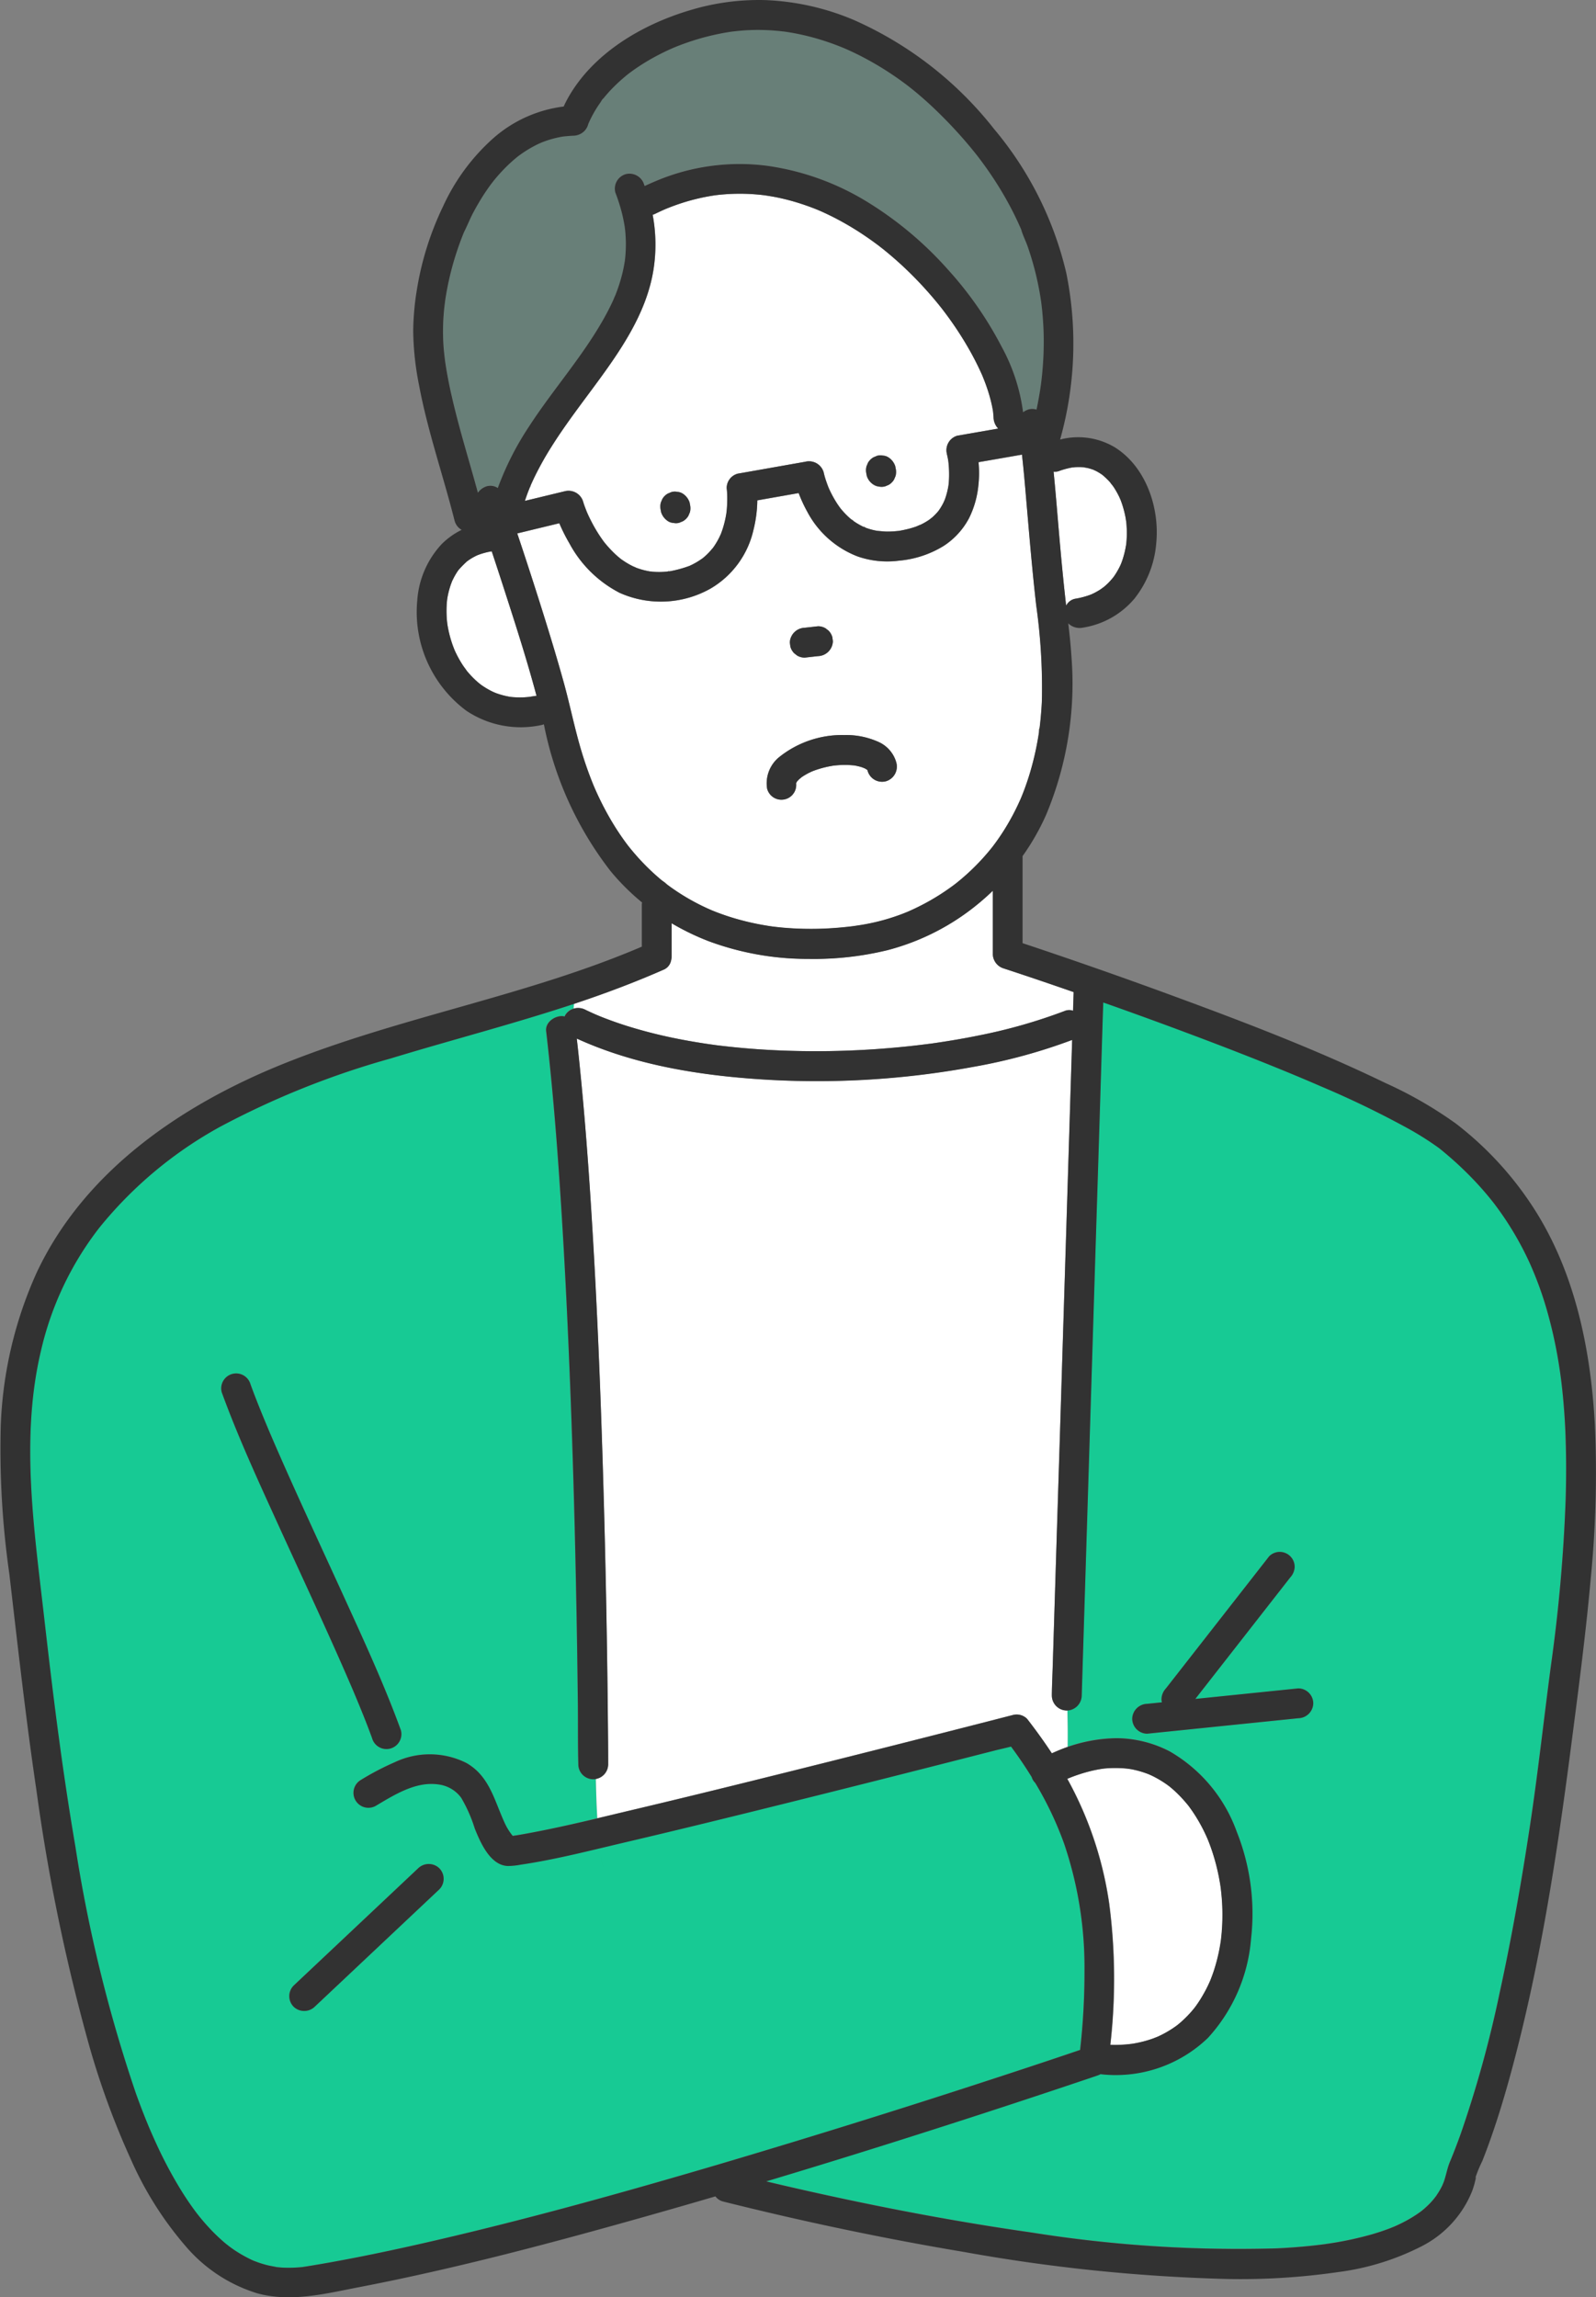 <svg xmlns="http://www.w3.org/2000/svg" width="159.396" height="229.368" viewBox="0 0 159.396 229.368">
  <rect x="0" y="0" width="159.396" height="229.368" fill="#808080" stroke="none"/>
  <g id="グループ_20" data-name="グループ 20" transform="translate(0)">
    <path id="パス_13" data-name="パス 13" d="M1935.621,2066.091c-.037-.016-.074-.03-.111-.045C1935.571,2066.072,1935.606,2066.086,1935.621,2066.091Z" transform="translate(-1875.901 -1964.709)" fill="#fff050"/>
    <path id="パス_14" data-name="パス 14" d="M2076.74,1843.314c0,.012,0,.024.006.036-.007-.051-.013-.1-.018-.151C2076.732,1843.241,2076.736,1843.279,2076.74,1843.314Z" transform="translate(-1982.027 -1797.237)" fill="#fff050"/>
    <path id="パス_15" data-name="パス 15" d="M1797.45,2566.5l.113.051-.069-.032Z" transform="translate(-1772.148 -2340.802)" fill="#fff050"/>
    <path id="パス_16" data-name="パス 16" d="M1957,1887.859a.905.905,0,0,0,.093.008l-.1-.01Z" transform="translate(-1892.044 -1830.799)" fill="#fff050"/>
    <path id="パス_17" data-name="パス 17" d="M2037.965,1867.067a.416.416,0,0,0,.089.059c-.039-.031-.078-.057-.118-.084Z" transform="translate(-1952.875 -1815.157)" fill="#fff050"/>
    <path id="パス_18" data-name="パス 18" d="M1964.589,1887.782a.538.538,0,0,1,.058,0h-.03Z" transform="translate(-1897.754 -1830.739)" fill="#fff050"/>
    <path id="パス_19" data-name="パス 19" d="M2076.8,1843.808c0,.014,0,.029.005.043,0,.035.006.069.009.1.022.178.008-.01-.01-.118C2076.8,1843.828,2076.8,1843.818,2076.8,1843.808Z" transform="translate(-1982.082 -1797.696)" fill="#fff050"/>
    <path id="パス_20" data-name="パス 20" d="M1964.277,1887.8l.01,0c-.034,0-.066,0-.1.009A.452.452,0,0,0,1964.277,1887.8Z" transform="translate(-1897.451 -1830.755)" fill="#fff050"/>
    <path id="パス_21" data-name="パス 21" d="M1806.33,2569.042c.045,0,.09.01.135.016l-.046-.009Z" transform="translate(-1778.821 -2342.713)" fill="#fff050"/>
    <path id="パス_22" data-name="パス 22" d="M2043.008,1870.053l.046.016a.931.931,0,0,0-.113-.046A.465.465,0,0,0,2043.008,1870.053Z" transform="translate(-1956.636 -1817.396)" fill="#fff050"/>
    <path id="パス_23" data-name="パス 23" d="M2043.4,1870.209a.189.189,0,0,1,.036.024l-.023-.019Z" transform="translate(-1956.978 -1817.536)" fill="#fff050"/>
    <path id="パス_24" data-name="パス 24" d="M1935.369,2065.99l-.019-.007.04.016-.013-.006Z" transform="translate(-1875.781 -1964.661)" fill="#fff050"/>
    <path id="パス_25" data-name="パス 25" d="M2157.059,2371.012l.045.02-.145-.064Z" transform="translate(-2042.322 -2193.859)" fill="#fff050"/>
    <path id="パス_26" data-name="パス 26" d="M1808.111,2139.3a1.677,1.677,0,0,1-.21-.26,1.236,1.236,0,0,1-.14-.317c-.651-1.056-1.346-2.078-2.067-3.048-.568.146-1.145.27-1.708.414q-2.627.673-5.255,1.341-7.685,1.955-15.38,3.87c-5.389,1.34-10.781,2.665-16.187,3.932-.835.2-1.672.4-2.51.6.109.862.246,1.724.427,2.585-.181-.861-.318-1.723-.427-2.585-2.623.626-5.262,1.241-7.922,1.634a7.263,7.263,0,0,1-1.3.133c-1.765-.064-2.743-2.365-3.3-3.746a14.494,14.494,0,0,0-1.359-3.072,3.331,3.331,0,0,0-2.3-1.327c-2.245-.316-4.385,1.047-6.248,2.153a1.492,1.492,0,0,1-1.505-2.575,27.123,27.123,0,0,1,3.427-1.794,8.151,8.151,0,0,1,7.134.07c2.329,1.316,2.8,3.754,3.838,5.993a5.9,5.9,0,0,0,.8,1.291h.016c.219-.035.439-.067.657-.1,2.61-.451,5.2-1.037,7.784-1.647-.079-1.312-.115-2.625-.144-3.938a1.611,1.611,0,0,1-.269.037,1.508,1.508,0,0,1-1.491-1.491c0-.025,0-.051,0-.076-.051-1.966-.024-3.938-.045-5.9q-.071-6.615-.214-13.229-.188-8.75-.511-17.5c-.238-6.341-.537-12.681-.943-19.013-.375-5.839-.831-11.677-1.5-17.49-.1-.83.76-1.458,1.491-1.491a1.309,1.309,0,0,1,.36.034c.017-.041.03-.084.051-.123a1.309,1.309,0,0,1,.855-.66c.014-.161.026-.322.037-.483-6.051,2.007-12.229,3.6-18.326,5.455a84.4,84.4,0,0,0-17.041,6.825,40.7,40.7,0,0,0-12.049,10.072,31.523,31.523,0,0,0-5.834,12.3c-2.056,8.693-.688,17.763.327,26.637.406,3.555.825,7.11,1.29,10.658q.056.428.113.857c.009.068.018.137.027.205l.036.263q.1.741.2,1.482.211,1.511.435,3.021.472,3.181,1.011,6.351a145.268,145.268,0,0,0,6.045,24.65q.493,1.373,1.038,2.726.142.352.289.7l.016.039.029.067.123.286q.257.593.528,1.18a43.262,43.262,0,0,0,2.448,4.614c.413.669.849,1.325,1.312,1.96.081.112.164.222.247.333l.06.079c.052.064.229.291.272.343q.345.424.709.831a18.726,18.726,0,0,0,1.479,1.482q.206.183.418.36c.055.046.268.21.325.257.2.144.39.289.593.424a13.72,13.72,0,0,0,1.733.972l.073.032c-.073-.033-.1-.05.091.039l.027.011c.132.049.263.1.4.147q.438.153.888.269c.312.08.628.126.942.193.184.015.2.023.157.022h.009c.143.013.286.027.429.036a13.212,13.212,0,0,0,2.026-.059c.109-.02.22-.034.329-.052l.651-.106q.734-.121,1.466-.251,1.533-.271,3.06-.573c2.244-.442,4.48-.924,6.71-1.433,9.935-2.268,19.763-5.008,29.536-7.892q12.961-3.824,25.808-8.025c3.367-1.1,6.732-2.2,10.084-3.343a69.364,69.364,0,0,0,.438-7.923,38.325,38.325,0,0,0-2.05-12.713A34.285,34.285,0,0,0,1808.111,2139.3Zm-75.557-25.686c-2-4.38-4.028-8.772-5.678-13.3a1.491,1.491,0,1,1,2.875-.792c.39,1.068.808,2.126,1.24,3.179q.179.436.361.871c.04.095.274.628.082.2.063.143.122.288.183.432q.4.938.808,1.871c2.15,4.92,4.432,9.782,6.66,14.667,2,4.38,4.028,8.772,5.679,13.3a1.491,1.491,0,0,1-2.876.793c-.39-1.068-.808-2.126-1.24-3.179q-.179-.436-.361-.871c-.039-.094-.274-.628-.082-.2-.063-.143-.122-.288-.183-.432q-.4-.937-.808-1.871C1737.064,2123.365,1734.781,2118.5,1732.554,2113.619Zm16.048,36.325-12.441,11.716a1.522,1.522,0,0,1-2.109,0,1.5,1.5,0,0,1,0-2.108l12.441-11.716a1.521,1.521,0,0,1,2.109,0A1.5,1.5,0,0,1,1748.6,2149.943Z" transform="translate(-1704.728 -1961.302)" fill="#17ca94"/>
    <path id="パス_27" data-name="パス 27" d="M1945.942,2079.565c-6.294-.4-12.748-1.438-18.525-4.079.044.392.089.783.131,1.175.637,5.928,1.073,11.878,1.43,17.829.38,6.329.662,12.662.885,19q.3,8.562.469,17.128.125,6.251.187,12.5c.016,1.608.03,3.217.033,4.825a1.5,1.5,0,0,1-1.222,1.455c.028,1.313.065,2.625.144,3.938,1.227-.29,2.452-.585,3.675-.875,5.506-1.3,11-2.66,16.49-4.03q7.423-1.852,14.836-3.743,3.238-.825,6.474-1.657a1.466,1.466,0,0,1,1.451.383c.864,1.117,1.693,2.259,2.468,3.436.061-.027.12-.056.181-.083q.7-.3,1.414-.553c.011-1.218.009-2.436-.032-3.654-.025,0-.049.009-.074.01a1.5,1.5,0,0,1-1.491-1.491c0-.04,0-.08,0-.119.012-.913.056-1.827.085-2.739q.089-2.885.178-5.771.125-4.028.249-8.055l.3-9.535q.158-5.1.315-10.189l.313-10.132.286-9.25q.117-3.777.234-7.555.033-1.058.066-2.116a55.291,55.291,0,0,1-9.854,2.686A86.17,86.17,0,0,1,1945.942,2079.565Z" transform="translate(-1869.819 -1971.803)" fill="#fff"/>
    <path id="パス_28" data-name="パス 28" d="M2083.124,2100.258c-.109-1.116-.21-1.942-.363-2.919a45.82,45.82,0,0,0-1.231-5.642,35.119,35.119,0,0,0-1.761-4.805,31.646,31.646,0,0,0-2.524-4.474q-.376-.556-.777-1.094c-.067-.09-.134-.179-.2-.269l-.028-.037-.026-.033q-.167-.212-.336-.421-.832-1.024-1.748-1.978t-1.885-1.819q-.524-.469-1.065-.917c-.125-.1-.253-.2-.376-.307l-.084-.063a30,30,0,0,0-3.034-1.921,94.716,94.716,0,0,0-8.769-4.237c-3.252-1.413-6.9-2.868-10.449-4.226q-5.133-1.963-10.317-3.8l-.931-.328c-.019.567-.04,1.135-.057,1.7l-.179,5.771q-.125,4.028-.249,8.055l-.3,9.535q-.158,5.1-.315,10.189-.157,5.066-.313,10.132-.143,4.625-.286,9.25-.117,3.777-.234,7.555l-.159,5.13q-.029.943-.058,1.885a1.515,1.515,0,0,1-1.417,1.481c.042,1.218.043,2.436.032,3.654a14.444,14.444,0,0,1,4.858-.879,11.71,11.71,0,0,1,5.319,1.318,15.165,15.165,0,0,1,6.691,8.019,22.109,22.109,0,0,1,1.43,10.685,16.594,16.594,0,0,1-4.307,9.9,13.279,13.279,0,0,1-10.671,3.63c-.019,0-.036-.007-.054-.009a1.831,1.831,0,0,1-.283.126l-.752.256q-7.956,2.7-15.966,5.242-8.172,2.61-16.387,5.081c.546.13,1.092.261,1.64.388,8.227,1.911,16.531,3.531,24.895,4.723a131.316,131.316,0,0,0,24.488,1.576q1.324-.064,2.645-.182.668-.061,1.334-.138.261-.03.521-.063l.19-.025.183-.026a34.718,34.718,0,0,0,4.473-.929c.659-.188,1.312-.4,1.951-.649l.4-.162.276-.123q.4-.184.792-.39a12.744,12.744,0,0,0,1.5-.925l.162-.121.028-.023c.089-.075.179-.148.266-.224.2-.178.4-.364.586-.559s.349-.4.521-.6c-.314.367-.007,0,.062-.095s.138-.2.2-.308a7.513,7.513,0,0,0,.4-.716c.052-.109.2-.5.033-.057.047-.129.1-.256.146-.387.227-.656.33-1.317.6-1.958-.091.214.093-.224.094-.227.041-.1.081-.2.121-.3q.153-.378.3-.758.272-.705.528-1.418a113.984,113.984,0,0,0,3.918-14.175c1.2-5.462,2.163-10.973,3-16.5.825-5.421,1.41-10.866,2.137-16.3a159.611,159.611,0,0,0,1.446-16.372c.072-2.384.066-4.771-.052-7.153Q2083.279,2101.881,2083.124,2100.258Zm-26.409,32.193-1.88.192-8.11.83-5.111.522a1.506,1.506,0,0,1-1.491-1.491,1.526,1.526,0,0,1,1.491-1.491l1.473-.151a1.471,1.471,0,0,1-.041-.328,1.627,1.627,0,0,1,.437-1.054l10.318-13.2a1.491,1.491,0,0,1,2.545,1.054,1.626,1.626,0,0,1-.437,1.054l-9.484,12.136,5.178-.53,5.11-.523a1.506,1.506,0,0,1,1.491,1.491A1.525,1.525,0,0,1,2056.714,2132.451Z" transform="translate(-1927.046 -1960.896)" fill="#17ca94"/>
    <path id="パス_29" data-name="パス 29" d="M1968.032,2022.416V2016.1a25.192,25.192,0,0,1-2.141,1.842,23.566,23.566,0,0,1-8.395,4.094,31.117,31.117,0,0,1-7.881.87,28.422,28.422,0,0,1-9.93-1.758,24.76,24.76,0,0,1-3.728-1.8v3.317a1.451,1.451,0,0,1-.051.366,1.258,1.258,0,0,1-.687.921c-2.85,1.256-5.764,2.355-8.717,3.343l-.289.094c-.01.162-.023.323-.037.484a1.764,1.764,0,0,1,1.185.125q.552.266,1.114.509c.106.037.163.064.132.054l.1.042q.294.121.592.235,1.135.438,2.3.8a48.143,48.143,0,0,0,5.11,1.28q1.176.231,2.361.413.367.057.733.109l.316.044.07.01c.375.055.753.095,1.129.138q2.557.292,5.129.405a86.9,86.9,0,0,0,10.476-.16q1.265-.1,2.527-.226.652-.068,1.3-.146c.215-.026.431-.053.646-.08l.322-.042.011,0,.02,0c1.636-.227,3.265-.5,4.883-.829a53.325,53.325,0,0,0,8.61-2.458,1.163,1.163,0,0,1,.805-.008l0-.1.055-1.764q-3.48-1.21-6.979-2.361A1.53,1.53,0,0,1,1968.032,2022.416Z" transform="translate(-1868.886 -1927.174)" fill="#fff"/>
    <path id="パス_30" data-name="パス 30" d="M2150.25,2479.427c.043-.006.086-.012.129-.015l-.076.007Z" transform="translate(-2037.279 -2275.356)" fill="#fff050"/>
    <path id="パス_31" data-name="パス 31" d="M1899.752,2395.84c-.216-.049-.147-.013,0,0Z" transform="translate(-1848.925 -2212.532)" fill="#fff050"/>
    <path id="パス_32" data-name="パス 32" d="M2139.929,2380.568c0-.026-.007-.053-.012-.079-.013-.094-.028-.187-.043-.279-.033-.2-.069-.408-.108-.611a20.949,20.949,0,0,0-.627-2.466q-.19-.591-.417-1.17c-.038-.1-.076-.19-.115-.285l-.007-.015q-.119-.274-.248-.543a16.363,16.363,0,0,0-1.212-2.127q-.168-.249-.347-.49l-.066-.086c-.16-.2-.079-.1,0,0l.1.119c-.054-.067-.106-.136-.16-.2q-.37-.458-.778-.883c-.269-.278-.551-.544-.845-.8-.076-.065-.153-.129-.232-.192l-.018-.014c-.133-.1-.265-.2-.4-.289a10.461,10.461,0,0,0-.979-.592c-.161-.085-.325-.167-.491-.244l-.026-.011c.067.03.073.035-.149-.065l-.021-.008a9.744,9.744,0,0,0-1.105-.359q-.3-.077-.6-.136c-.1-.019-.37-.054-.46-.067a11.923,11.923,0,0,0-2.254-.009c-.146.015-.631.1-.037,0-.1.016-.195.028-.292.043q-.328.053-.652.123a14.345,14.345,0,0,0-1.407.377q-.382.122-.756.264-.161.06-.32.124l-.124.05-.108.05c.041.073.083.145.123.219a36.447,36.447,0,0,1,4.065,12.253,57.976,57.976,0,0,1,.11,14.081c.176,0,.352.01.529.009q.676,0,1.349-.075a2.262,2.262,0,0,1,.249-.029l.209-.033q.315-.053.627-.124a11.452,11.452,0,0,0,1.241-.355c.174-.061.344-.13.516-.2l.035-.015q.134-.06.265-.125a10.5,10.5,0,0,0,1.033-.577q.263-.167.515-.349c.048-.035.1-.071.143-.106l.046-.037a11.2,11.2,0,0,0,1.655-1.673l.008-.01c.049-.066.1-.133.147-.2q.158-.22.307-.447.328-.5.608-1.031c.18-.338.341-.684.5-1.034l.019-.047c.039-.1.078-.2.115-.3q.1-.276.2-.556a17.562,17.562,0,0,0,.609-2.373q.06-.326.109-.654c0-.026.007-.051.011-.077.008-.062.016-.125.023-.187q.073-.639.106-1.282a21.434,21.434,0,0,0-.021-2.536C2140.023,2381.411,2139.98,2380.989,2139.929,2380.568Z" transform="translate(-2018.008 -2192.096)" fill="#fff"/>
    <path id="パス_33" data-name="パス 33" d="M2149.459,2479.494a.611.611,0,0,0,.136-.01l.06-.009-.111.013Z" transform="translate(-2036.685 -2275.403)" fill="#fff050"/>
    <path id="パス_34" data-name="パス 34" d="M2037.692,1866.878a.694.694,0,0,1,.061.041l-.028-.024Z" transform="translate(-1952.691 -1815.033)" fill="#fff050"/>
    <path id="パス_35" data-name="パス 35" d="M2106.022,1750.3v0h0a.075.075,0,0,0,0-.012Z" transform="translate(-2004.039 -1727.418)" fill="#fff050"/>
    <path id="パス_36" data-name="パス 36" d="M2106.067,1750.439c.021.05.021.026-.032-.1C2106.044,1750.374,2106.057,1750.406,2106.067,1750.439Z" transform="translate(-2004.051 -1727.455)" fill="#fff050"/>
    <path id="パス_37" data-name="パス 37" d="M1933.576,1698.821q-.04-.484-.095-.966c-.016-.142-.034-.285-.052-.427-.006-.05-.009-.076-.011-.092-.006-.032-.012-.065-.017-.1a29.435,29.435,0,0,0-.765-3.59q-.25-.9-.556-1.775c-.188-.542-.464-1.082-.63-1.632a.922.922,0,0,1-.034-.1q-.053-.122-.106-.243-.087-.2-.177-.392-.18-.392-.371-.779-.42-.853-.889-1.681a35.6,35.6,0,0,0-2.07-3.225q-.3-.415-.608-.822l-.128-.166-.024-.031q-.16-.2-.323-.406-.624-.773-1.283-1.516-1.4-1.581-2.948-3.031-.761-.713-1.565-1.38-.4-.331-.808-.648l-.243-.184q-.223-.166-.447-.328a31.165,31.165,0,0,0-3.6-2.244q-.947-.5-1.927-.934l-.249-.107-.07-.028q-.226-.092-.453-.18-.483-.186-.973-.354a24.1,24.1,0,0,0-4.118-1.02l-.254-.037h-.01c-.181-.019-.362-.043-.543-.061q-.484-.048-.97-.074c-.646-.034-1.293-.04-1.939-.013-.574.024-1.146.075-1.717.143h-.012l-.139.02q-.225.033-.45.071-.4.068-.8.15a24.726,24.726,0,0,0-3.5.992q-.444.162-.882.34c-.065.026-.129.057-.194.08l.033-.012.033-.015c.072-.031.24-.084-.033.015-.117.052-.235.1-.351.156q-.833.379-1.636.823t-1.546.946q-.383.257-.753.532c-.021.015-.048.033-.075.051l-.027.024c-.106.084-.212.168-.316.254a16.659,16.659,0,0,0-1.326,1.216q-.309.317-.6.651-.129.148-.252.3l-.122.151c-.172.21.038-.064.053-.072-.1.047-.221.3-.286.39s-.147.21-.218.318q-.226.339-.428.693-.213.373-.4.76c-.049.1-.095.208-.143.312l-.043.111a1.52,1.52,0,0,1-.954,1.043l-.042.015a1.529,1.529,0,0,1-.462.087c-.37.01-.735.054-1.1.083l.216-.017h0c-.055,0-.177.016-.234.026-.082.014-.163.029-.245.045q-.244.047-.484.106a10.5,10.5,0,0,0-1.018.306q-.153.055-.3.114l-.13.054-.038.017q-.111.05-.221.1a11.9,11.9,0,0,0-1.821,1.09l-.176.13c-.135.109-.269.218-.4.331q-.4.342-.772.712a17.029,17.029,0,0,0-1.316,1.466c-.028.035-.079.11-.113.163-.054.083-.038.057,0,0l.079-.122c-.047.073-.106.14-.158.209q-.131.176-.258.355-.281.4-.544.806-.556.868-1.033,1.783c-.323.616-.572,1.27-.892,1.885.211-.405.015-.034-.025.064l-.1.253q-.084.212-.164.425-.177.468-.337.942-.333.983-.6,1.988-.259.985-.449,1.986-.1.51-.175,1.024c-.022.141-.039.282-.061.422.082-.527-.006.066-.02.19a22.025,22.025,0,0,0-.129,3.64c.022.413.058.825.1,1.236.022.209.048.419.074.628l.005.043c0,.018.006.04.01.066.02.127.037.255.057.382.154.995.35,1.983.571,2.966.739,3.284,1.755,6.494,2.647,9.738a1.68,1.68,0,0,1,.843-.632,1.33,1.33,0,0,1,1.143.162,29.488,29.488,0,0,1,3.111-6.134c2.474-3.815,5.571-7.229,7.731-11.247.253-.471.492-.949.711-1.437.047-.1.234-.617.072-.156.038-.107.087-.211.129-.318q.141-.358.267-.721a15.592,15.592,0,0,0,.451-1.556c.058-.25.11-.5.155-.755.019-.109.036-.219.053-.329.014-.237.023-.24.022-.184a13.552,13.552,0,0,0,.083-1.614q0-.43-.035-.86c-.01-.138-.022-.276-.036-.414,0-.025-.01-.1-.019-.167,0,.009-.026-.19-.032-.229-.013-.079-.026-.158-.04-.236q-.034-.191-.072-.381-.089-.438-.2-.87a18.155,18.155,0,0,0-.618-1.9,1.507,1.507,0,0,1,1.041-1.834,1.526,1.526,0,0,1,1.834,1.042c.019.048.035.1.053.144q.571-.264,1.153-.509A21.448,21.448,0,0,1,1906,1683.8a26.015,26.015,0,0,1,10.152,3.671,35.79,35.79,0,0,1,7.933,6.667,36.348,36.348,0,0,1,5.38,7.713,18.619,18.619,0,0,1,2.152,6.567,1.63,1.63,0,0,1,.521-.277,1.355,1.355,0,0,1,.82.012c.129-.616.245-1.235.344-1.857q.046-.287.087-.576l.014-.1.009-.075q.061-.483.108-.968a32.868,32.868,0,0,0,.153-3.848Q1933.653,1699.771,1933.576,1698.821Z" transform="translate(-1829.435 -1667.259)" fill="#687f78"/>
    <path id="パス_38" data-name="パス 38" d="M2126.34,1851.416c0-.019-.005-.043-.009-.068-.065-.348-.022-.148,0,0,0,.028.011.059.017.095-.034-.182-.056-.367-.091-.549a10.135,10.135,0,0,0-.294-1.156q-.092-.287-.2-.568c-.2-.393-.049-.126,0,0v0l.025.05c-.044-.088-.08-.182-.122-.271a8.328,8.328,0,0,0-.538-.973c-.1-.161-.224-.31-.329-.47.319.485-.017-.013-.127-.135a7.41,7.41,0,0,0-.728-.69l-.047-.033q-.1-.07-.206-.136-.221-.139-.454-.256c-.082-.041-.169-.073-.249-.117l.054.029c.135.052.38.205,0,0l-.007,0c-.157-.057-.318-.107-.48-.149-.093-.024-.187-.042-.281-.058.042.012.01.011-.205-.037-.087-.007-.175-.013-.262-.016a5.859,5.859,0,0,0-.611.01c-.049,0-.1.009-.146.015.127-.009.215,0-.115.012l-.011,0a7.788,7.788,0,0,0-1.311.357,1.183,1.183,0,0,1-.535.063c.249,2.5.436,5.013.662,7.518.171,1.9.356,3.8.571,5.692.006.055.013.111.02.166a1.3,1.3,0,0,1,.887-.683,8.234,8.234,0,0,0,1.525-.4l.108-.042c.091-.043.182-.083.272-.128a6.88,6.88,0,0,0,.617-.353c.069-.044.136-.091.2-.138-.044.02-.03-.01.165-.125.138-.116.273-.234.4-.361s.259-.272.382-.413c-.007,0,.028-.056.154-.185.043-.059.086-.117.126-.177a7.553,7.553,0,0,0,.57-1c.044-.092.08-.187.125-.278l-.045.091c-.058.13-.141.284,0,0,.012-.027.024-.054.031-.075q.1-.258.178-.522a9.354,9.354,0,0,0,.275-1.171c0-.022.007-.051.01-.081.022-.37.016-.158,0,0l0,.078c.005-.093.022-.186.031-.278q.029-.294.041-.59a10.619,10.619,0,0,0-.02-1.183Q2126.356,1851.571,2126.34,1851.416Z" transform="translate(-2013.855 -1799.268)" fill="#fff"/>
    <path id="パス_39" data-name="パス 39" d="M1946.8,1762.508c0-.012,0-.023.006-.034a.7.7,0,0,0,.007-.088c0,.018,0,.037,0,.056S1946.8,1762.486,1946.8,1762.508Z" transform="translate(-1884.386 -1736.507)" fill="#fff050"/>
    <path id="パス_40" data-name="パス 40" d="M1946.75,1762.983c0-.035.008-.07.013-.105l-.01.062C1946.752,1762.955,1946.751,1762.966,1946.75,1762.983Z" transform="translate(-1884.348 -1736.876)" fill="#fff050"/>
    <path id="パス_41" data-name="パス 41" d="M2139.2,1894.033a.652.652,0,0,1,.077-.053l-.046.027Z" transform="translate(-2028.977 -1835.4)" fill="#fff050"/>
    <path id="パス_42" data-name="パス 42" d="M2131.4,1846.025a1.29,1.29,0,0,0-.18-.035Z" transform="translate(-2022.975 -1799.336)" fill="#fff050"/>
    <path id="パス_43" data-name="パス 43" d="M2130.892,1845.929h0l.021,0c-.033-.007-.066-.012-.1-.019Z" transform="translate(-2022.676 -1799.278)" fill="#fff050"/>
    <path id="パス_44" data-name="パス 44" d="M1880.051,1886.754c.178-.2.09-.107,0,0Z" transform="translate(-1834.223 -1829.882)" fill="#fff050"/>
    <path id="パス_45" data-name="パス 45" d="M1953.374,1757.823c0-.016,0-.033-.007-.049q-.029-.182-.065-.363c-.049-.252-.107-.5-.171-.753-.137-.533-.3-1.057-.492-1.573-.1-.277-.21-.551-.321-.824l-.081-.185q-.09-.2-.184-.4-.423-.909-.911-1.786a34.115,34.115,0,0,0-2.372-3.679q-.171-.232-.345-.461l-.045-.059-.1-.131q-.364-.462-.742-.913-.772-.92-1.6-1.789a35.948,35.948,0,0,0-3.63-3.327c-.086-.068-.18-.132-.262-.206q-.247-.188-.5-.371-.5-.369-1.022-.718-1.037-.7-2.13-1.309-1.072-.6-2.194-1.1l-.214-.093c-.043-.016-.086-.036-.127-.053q-.268-.109-.539-.213-.583-.222-1.177-.413a22.222,22.222,0,0,0-2.417-.633c-.4-.08-.795-.142-1.194-.205l-.094-.011-.269-.03q-.315-.033-.63-.056a19.86,19.86,0,0,0-2.514-.026q-.652.035-1.3.112l-.1.013-.3.046q-.307.05-.612.108a20.665,20.665,0,0,0-2.66.7c-.443.148-.879.314-1.312.488-.047.022-.1.043-.11.046l-.047.021-.29.129q-.341.155-.677.32a1.9,1.9,0,0,1-.241.095,16.09,16.09,0,0,1,.08,5.486c-.713,4.495-3.475,8.342-6.117,11.913-1.4,1.889-2.818,3.765-4.069,5.756a31.332,31.332,0,0,0-1.706,3.053q-.2.42-.389.848c-.009.02-.018.045-.027.069.05-.094.111-.155-.039.09-.046.116-.094.232-.139.349-.128.33-.244.665-.355,1l3.983-.963a1.52,1.52,0,0,1,1.834,1.041c.092.314.209.621.332.925l.055.135.077.174q.135.3.283.592c.217.432.453.855.709,1.265q.2.323.422.636.1.147.211.292l.02.027.012.014a12,12,0,0,0,1.073,1.165c.181.169.37.326.56.483l.13.094q.148.1.3.2a7.933,7.933,0,0,0,.765.435c.119.059.615.246.12.067.119.043.235.094.354.136a7.439,7.439,0,0,0,.9.257c.12.026.24.049.361.069.294.009.228.019.125.015l.081.01a8.046,8.046,0,0,0,1.033.023q.226-.01.452-.031c.037,0,.078-.011.119-.017-.085,0-.1-.027.128-.014a11.628,11.628,0,0,0,2.012-.549l.057-.027q.115-.053.228-.11.184-.093.362-.195c.241-.138.469-.292.694-.453l.025-.021.114-.1q.166-.144.323-.3c.18-.178.341-.37.508-.56l.075-.1q.1-.139.189-.282.2-.309.363-.635c.061-.12.115-.243.173-.364.006-.015.013-.03.019-.045q.125-.32.224-.649a10.192,10.192,0,0,0,.306-1.312c.009-.056.022-.161.03-.228.01-.1.008-.068,0,0-.005.048-.014.126-.027.248.011-.1.026-.208.036-.312.018-.171.032-.342.042-.514q.028-.465.02-.931a7.547,7.547,0,0,0-.055-.872,1.486,1.486,0,0,1,1.095-1.438l.844-.149,5.908-1.042a1.523,1.523,0,0,1,1.834,1.041,7.958,7.958,0,0,0,.276.958q.079.232.167.46.031.079.063.157l.022.049a11.152,11.152,0,0,0,.612,1.175q.176.292.371.573c.052.075.107.148.161.223l.015.019a8.182,8.182,0,0,0,.989,1.025l.1.081c.214.112.21.138.146.107.032.026.065.053.1.076a6.927,6.927,0,0,0,.594.366c.126.069.253.134.383.2l.05.02c-.1-.055-.034-.085.126.051.219.079.441.152.667.21q.231.06.465.1c.145.027.577.035.091.022.319.009.634.057.955.058a9.365,9.365,0,0,0,1.035-.056l.069-.008.032,0,.1-.017q.255-.042.507-.1a9.439,9.439,0,0,0,1.064-.293c.152-.052.3-.131.458-.172-.426.112-.027.008.108-.058a6.756,6.756,0,0,0,.759-.435c.1-.07.2-.149.307-.218-.421.278-.036.022.064-.067a5.742,5.742,0,0,0,.561-.572l.046-.055c.053-.077.108-.152.159-.23a5.978,5.978,0,0,0,.352-.615c.067-.135.2-.562.032-.045.032-.1.077-.193.113-.29a7.537,7.537,0,0,0,.33-1.252c.008-.043.014-.087.021-.13.007-.061.015-.123.021-.184.017-.182.028-.365.035-.547a10.6,10.6,0,0,0-.019-1.1c-.008-.123-.021-.246-.033-.369-.005-.041-.012-.1-.021-.183a7.144,7.144,0,0,0-.146-.738,1.507,1.507,0,0,1,1.042-1.834l1.042-.181,3.053-.53a1.655,1.655,0,0,1-.464-1.068C1953.416,1758.241,1953.4,1758.032,1953.374,1757.823Zm-30.286,10.046-.15.356a1.5,1.5,0,0,1-.535.535l-.356.15a1.129,1.129,0,0,1-.594.026,1.106,1.106,0,0,1-.554-.177,1.667,1.667,0,0,1-.685-.891l-.008-.044,0-.011-.013-.075a1.586,1.586,0,0,1-.041-.207,1.506,1.506,0,0,1,.032-.63l.15-.356a1.5,1.5,0,0,1,.535-.535l.356-.15a1.132,1.132,0,0,1,.595-.027,1.111,1.111,0,0,1,.554.177,1.669,1.669,0,0,1,.685.891l.008.044h0v.005l.014.081a1.571,1.571,0,0,1,.041.206A1.5,1.5,0,0,1,1923.088,1767.87Zm20.539-3.621-.15.356a1.5,1.5,0,0,1-.535.535l-.356.15a1.125,1.125,0,0,1-.594.027,1.109,1.109,0,0,1-.554-.177,1.668,1.668,0,0,1-.685-.891c0-.015-.005-.029-.008-.044h0v-.005l-.014-.082a1.611,1.611,0,0,1-.041-.206,1.493,1.493,0,0,1,.033-.63l.15-.356a1.5,1.5,0,0,1,.535-.535l.356-.151a1.129,1.129,0,0,1,.594-.026,1.107,1.107,0,0,1,.554.177,1.67,1.67,0,0,1,.685.891c0,.015.005.03.008.044l0,.011.013.075a1.73,1.73,0,0,1,.008.837Z" transform="translate(-1854.185 -1716.726)" fill="#fff"/>
    <path id="パス_46" data-name="パス 46" d="M2143.006,1890.146a.734.734,0,0,1,.06-.07l-.037.038Z" transform="translate(-2031.835 -1832.466)" fill="#fff050"/>
    <path id="パス_47" data-name="パス 47" d="M2126.387,1846.045l.047-.006c-.034,0-.067.007-.1.009Z" transform="translate(-2019.305 -1799.372)" fill="#fff050"/>
    <path id="パス_48" data-name="パス 48" d="M2142.48,1890.512c.006,0,.039-.024.069-.066l.062-.087c-.019.024-.037.049-.056.072S2142.5,1890.484,2142.48,1890.512Z" transform="translate(-2031.44 -1832.679)" fill="#fff050"/>
    <path id="パス_49" data-name="パス 49" d="M2138.662,1894.293a.388.388,0,0,0,.082-.053l.052-.045c-.025.02-.051.041-.075.058Z" transform="translate(-2028.571 -1835.562)" fill="#fff050"/>
    <path id="パス_50" data-name="パス 50" d="M1954.343,1845.3c-.122-1.413-.246-2.827-.4-4.237-.005-.046-.011-.092-.016-.137l-4.338.754a11,11,0,0,1-.018,2.348,9.364,9.364,0,0,1-.928,3.239,7.441,7.441,0,0,1-2.531,2.771,10.212,10.212,0,0,1-4.458,1.475,8.986,8.986,0,0,1-4.143-.423,9.552,9.552,0,0,1-5.034-4.481,13.853,13.853,0,0,1-.851-1.845l-4.129.728a12.867,12.867,0,0,1-.387,2.958,9.112,9.112,0,0,1-4.292,5.854,10.1,10.1,0,0,1-9.066.424,11.864,11.864,0,0,1-5.016-4.932,17.719,17.719,0,0,1-1.015-2.02l-4.2,1.016q1.3,3.882,2.527,7.786c.74,2.357,1.458,4.721,2.118,7.1.641,2.312,1.105,4.672,1.8,6.966q.306,1.006.667,1.995.187.51.389,1.015c.052.131.107.262.161.393l.078.18a29.716,29.716,0,0,0,1.68,3.29q.451.76.952,1.488.242.352.5.7c.068.092.139.182.207.274l.07.088a23.022,23.022,0,0,0,2.125,2.332q.537.512,1.106.987c.122.1.27.2.4.3,0-.017.043.011.169.153l.06.045q.132.1.265.194a21.71,21.71,0,0,0,2.381,1.491q.577.311,1.171.588c.2.094.407.183.611.273l.027.011.312.125a24.085,24.085,0,0,0,2.436.806c.8.218,1.6.4,2.417.537q.305.052.612.1l.245.035q.58.074,1.163.124a31.846,31.846,0,0,0,4.365.068q.979-.051,1.953-.158.241-.026.483-.056l.105-.013c.26-.038.521-.074.781-.117a20.778,20.778,0,0,0,3.56-.9q.5-.174.981-.371l.107-.045c.239-.105.121-.052,0,0l-.131.058.231-.1q.246-.107.49-.221a22.85,22.85,0,0,0,4.062-2.431l.106-.08.156-.123q.256-.205.507-.418.486-.412.947-.852a22.348,22.348,0,0,0,1.874-2.02c.083-.1.166-.206.248-.309l.016-.021c.138-.184.276-.368.409-.555q.426-.6.812-1.219a23.645,23.645,0,0,0,1.463-2.753c.054-.12.106-.24.159-.36l.049-.12q.144-.352.276-.707.3-.814.553-1.648a29.083,29.083,0,0,0,.815-3.524q.04-.241.077-.483c.008-.054.009-.2.023-.318-.015-.01-.014-.1.046-.168.008-.068.017-.135.025-.2q.027-.227.05-.454.107-1.016.154-2.036a59.018,59.018,0,0,0-.567-9.525C1954.944,1852.426,1954.652,1848.861,1954.343,1845.3Zm-23.474,13.82a1.533,1.533,0,0,1,1.363-.917l.166-.019,1.153-.13a1.481,1.481,0,0,1,.752.2l.3.233a1.494,1.494,0,0,1,.383.658q.026.2.053.4a1.532,1.532,0,0,1-1.491,1.491l-.166.019-1.152.13a1.487,1.487,0,0,1-.753-.2l-.3-.233a1.487,1.487,0,0,1-.383-.658l-.053-.4A1.126,1.126,0,0,1,1930.869,1859.118Zm9.472,14.412a1.5,1.5,0,0,1-1.834-1.042c0-.014-.007-.029-.01-.043l-.028-.046-.024-.021c-.059-.036-.116-.074-.177-.108l-.083-.043c-.07-.02-.183-.074-.221-.086-.125-.041-.253-.076-.381-.107q-.152-.037-.306-.065l-.15-.025c-.274-.021-.546-.042-.821-.044-.294,0-.589.011-.882.036-.087.008-.174.016-.26.026l-.018,0-.115.018c-.088.014-.176.03-.263.046a9.983,9.983,0,0,0-1.681.468l-.129.051-.044.02c-.1.048-.2.094-.3.144a6.318,6.318,0,0,0-.626.365l-.095.065a1.44,1.44,0,0,1-.19.157c-.081.075-.154.157-.231.235-.03.051-.06.1-.092.155,0,.078,0,.085-.007.022l-.007.024a1.477,1.477,0,0,1-2.9.526,3.373,3.373,0,0,1,1.158-3.1,10.053,10.053,0,0,1,6.554-2.242,7.851,7.851,0,0,1,3.36.663,3.193,3.193,0,0,1,1.839,2.116A1.527,1.527,0,0,1,1940.342,1873.53Z" transform="translate(-1851.858 -1795.528)" fill="#fff"/>
    <path id="パス_51" data-name="パス 51" d="M1806.883,2569.107a.541.541,0,0,0,.1.011c-.037,0-.074-.008-.111-.013Z" transform="translate(-1779.231 -2342.761)" fill="#fff050"/>
    <path id="パス_52" data-name="パス 52" d="M2015.525,1972.035l0-.007c-.005-.041-.011-.089-.017-.148C2015.52,1971.933,2015.521,1971.984,2015.525,1972.035Z" transform="translate(-1936.023 -1893.943)" fill="#fff050"/>
    <path id="パス_53" data-name="パス 53" d="M1908.577,1853.984l.009-.023c-.006.012-.01.026-.017.036Z" transform="translate(-1855.655 -1805.326)" fill="#fff050"/>
    <path id="パス_54" data-name="パス 54" d="M1908.638,1853.76c.01-.022.021-.043.03-.066-.008.016-.016.031-.022.048Z" transform="translate(-1855.707 -1805.125)" fill="#fff050"/>
    <path id="パス_55" data-name="パス 55" d="M1956.737,1887.835c.021,0,.042,0,.063.005l-.022,0Z" transform="translate(-1891.853 -1830.782)" fill="#fff050"/>
    <path id="パス_56" data-name="パス 56" d="M1931.274,1863.343l.017.037c-.013-.031-.024-.063-.037-.094C1931.185,1863.12,1931.236,1863.258,1931.274,1863.343Z" transform="translate(-1872.677 -1812.275)" fill="#fff050"/>
    <path id="パス_57" data-name="パス 57" d="M1963.07,1742.173l-.054.024Z" transform="translate(-1896.571 -1721.316)" fill="#fff050"/>
    <path id="パス_58" data-name="パス 58" d="M1931.5,1863.9l0,.009c.021.051.042.1.063.151l-.048-.119Z" transform="translate(-1872.891 -1812.795)" fill="#fff050"/>
    <path id="パス_59" data-name="パス 59" d="M1883.079,1883.705l.036-.032c-.038.029-.075.058-.115.084Z" transform="translate(-1836.439 -1827.654)" fill="#fff050"/>
    <path id="パス_60" data-name="パス 60" d="M1883.462,1883.388l.046-.034c.03-.02.061-.039.091-.059,0-.009-.057.024-.105.064Z" transform="translate(-1836.787 -1827.37)" fill="#fff050"/>
    <path id="パス_61" data-name="パス 61" d="M1879.609,1879.756c-.114.02-.228.039-.341.063a7.207,7.207,0,0,0-.741.2c-.114.037-.225.079-.337.121l-.043.02a6.2,6.2,0,0,0-.619.333c-.075.046-.148.1-.221.145a.921.921,0,0,1-.172.125,10.561,10.561,0,0,0-.82.831c-.026.031-.05.062-.067.086q-.079.114-.153.231-.164.259-.3.531c-.051.1-.1.2-.147.3-.061.162-.123.323-.177.489a8.694,8.694,0,0,0-.3,1.235c0,.029-.009.057-.013.086-.008.073-.017.146-.023.219q-.03.327-.038.655a10.861,10.861,0,0,0,.045,1.3c.009.1.022.193.033.29,0,.025.008.05.012.074q.049.3.115.606a11.706,11.706,0,0,0,.368,1.315c.068.2.146.394.222.59l.029.066q.07.156.146.309a10.748,10.748,0,0,0,.659,1.158c.13.2.281.382.409.58l-.024-.038c-.091-.12-.225-.347,0,0l.02.026c.065.079.131.157.2.234a9.039,9.039,0,0,0,.958.945c.106.09.487.339.031.035.084.056.163.123.246.181q.275.194.566.366t.6.319c.093.044.192.08.283.128l-.063-.033c-.138-.062-.322-.171,0,0l.054.023a7.734,7.734,0,0,0,1.354.37c.054.01.112.017.168.025.086.009.172.019.259.025q.36.026.721.022.392,0,.783-.044l.107-.012c.127-.024.256-.04.383-.064a1.972,1.972,0,0,1,.307-.033c-.972-3.643-2.135-7.241-3.292-10.822Q1880.208,1881.559,1879.609,1879.756Z" transform="translate(-1830.496 -1824.711)" fill="#fff"/>
    <path id="パス_62" data-name="パス 62" d="M1963.083,2013.093l.081.061A1.507,1.507,0,0,0,1963,2013,.241.241,0,0,0,1963.083,2013.093Z" transform="translate(-1896.56 -1924.848)" fill="#fff050"/>
    <path id="パス_63" data-name="パス 63" d="M1963.262,1742.046l.032-.013.035-.017c-.028.015-.06.026-.09.039Z" transform="translate(-1896.739 -1721.198)" fill="#fff050"/>
    <path id="パス_64" data-name="パス 64" d="M2113.47,1950.675l0,0,0,0Z" transform="translate(-2009.639 -1878.004)" fill="#fff050"/>
    <path id="パス_65" data-name="パス 65" d="M1963.658,2013.6l.015.015-.01-.011Z" transform="translate(-1897.054 -1925.298)" fill="#fff050"/>
    <path id="パス_66" data-name="パス 66" d="M2113.326,1950.732l.005-.045a.382.382,0,0,0-.046.167C2113.3,1950.861,2113.313,1950.832,2113.326,1950.732Z" transform="translate(-2009.5 -1878.016)" fill="#fff050"/>
    <path id="パス_67" data-name="パス 67" d="M1892.973,1879.75l.074-.005v0C1893.022,1879.745,1893,1879.749,1892.973,1879.75Z" transform="translate(-1843.934 -1824.7)" fill="#fff050"/>
    <path id="パス_68" data-name="パス 68" d="M1824.774,2407.609l-12.441,11.716a1.5,1.5,0,0,0,0,2.109,1.522,1.522,0,0,0,2.109,0l12.441-11.716a1.5,1.5,0,0,0,0-2.108A1.521,1.521,0,0,0,1824.774,2407.609Z" transform="translate(-1783.008 -2221.077)" fill="#323232"/>
    <path id="パス_69" data-name="パス 69" d="M1806.736,2569.079l.111.013c.041,0,.027-.007-.157-.022Z" transform="translate(-1779.092 -2342.734)" fill="#323232"/>
    <path id="パス_70" data-name="パス 70" d="M1796.748,2232.369c-2.227-4.885-4.51-9.747-6.66-14.667q-.408-.934-.808-1.871c-.061-.144-.12-.289-.183-.432.192.432-.043-.1-.082-.2q-.182-.435-.361-.871c-.432-1.053-.85-2.11-1.24-3.179a1.491,1.491,0,1,0-2.875.793c1.65,4.525,3.681,8.917,5.678,13.3,2.227,4.886,4.51,9.747,6.66,14.667q.408.934.808,1.871c.061.144.12.289.183.432-.192-.432.042.1.082.2q.182.435.361.871c.432,1.053.85,2.11,1.239,3.179a1.491,1.491,0,0,0,2.876-.792C1800.776,2241.141,1798.745,2236.749,1796.748,2232.369Z" transform="translate(-1762.392 -2072.926)" fill="#323232"/>
    <path id="パス_71" data-name="パス 71" d="M1848.4,1778.259a33.578,33.578,0,0,0-7.375-7.84,40.779,40.779,0,0,0-7.045-4.052c-6.884-3.334-14.066-6.074-21.24-8.711q-7.451-2.739-14.986-5.246v-8.6c0-.031,0-.061,0-.091a23.6,23.6,0,0,0,2.352-4.123,33.922,33.922,0,0,0,2.526-15.847c-.067-1.095-.188-2.183-.316-3.272a1.611,1.611,0,0,0,1.472.429,8.42,8.42,0,0,0,5.144-2.9,10.2,10.2,0,0,0,2.17-5.505c.359-3.546-1.017-7.658-4.151-9.607a7.135,7.135,0,0,0-5.448-.766c0-.005,0-.01.005-.015a35.4,35.4,0,0,0,.61-16.625,34.589,34.589,0,0,0-7.2-14.354,36.607,36.607,0,0,0-14.062-10.917,25.165,25.165,0,0,0-8.762-1.965,23.7,23.7,0,0,0-7.6,1.026c-4.8,1.434-9.673,4.306-12.171,8.8-.145.261-.277.528-.4.8a13.064,13.064,0,0,0-6.966,3.11,20.528,20.528,0,0,0-5.083,6.867,30.189,30.189,0,0,0-2.609,8.3,27.029,27.029,0,0,0-.369,4.155,29.053,29.053,0,0,0,.578,5.36c.859,4.61,2.419,9.046,3.561,13.585a1.477,1.477,0,0,0,.7.89,7.355,7.355,0,0,0-2.019,1.447,9.176,9.176,0,0,0-2.414,5.591,12.278,12.278,0,0,0,4.9,11.02,9.763,9.763,0,0,0,7.512,1.426,1.1,1.1,0,0,0,.228-.072c.01.043.021.086.031.129a34.767,34.767,0,0,0,6.625,14.52,22.788,22.788,0,0,0,3.154,3.141,1.477,1.477,0,0,0-.024.233v4.179c-11.589,4.96-24.183,7.009-35.865,11.724-10.1,4.078-19.772,10.644-24.551,20.774a40.585,40.585,0,0,0-3.606,15.283,87.866,87.866,0,0,0,.851,14.821c.845,7.228,1.645,14.46,2.714,21.66a190.121,190.121,0,0,0,5.279,25.511,80.31,80.31,0,0,0,4.2,11.424,34.552,34.552,0,0,0,5.411,8.543,15.275,15.275,0,0,0,7.175,4.718c3.352.914,6.788.032,10.108-.608,9.758-1.879,19.386-4.447,28.944-7.148q3.35-.947,6.691-1.927a1.377,1.377,0,0,0,.811.525c7.938,1.985,15.955,3.677,24.027,5.027a172.578,172.578,0,0,0,26.135,2.692,67.7,67.7,0,0,0,11.171-.678,25.437,25.437,0,0,0,8.437-2.611,10.61,10.61,0,0,0,4.979-5.447,7.9,7.9,0,0,0,.244-.754q.05-.184.09-.372a1.1,1.1,0,0,0,.042-.211c0-.082-.005-.106-.011-.106a13.008,13.008,0,0,1,.657-1.575q.307-.773.592-1.554c.815-2.231,1.512-4.5,2.144-6.792,2.974-10.775,4.688-21.9,6.124-32.971.727-5.6,1.473-11.225,1.977-16.854a107.618,107.618,0,0,0,.418-15.261C1854.5,1792.787,1852.853,1784.823,1848.4,1778.259Zm-47.014-72.985a7.812,7.812,0,0,1,1.311-.358l.011,0-.054,0c.034,0,.067-.006.1-.009l-.046.006c.33-.017.241-.022.115-.012.049-.006.1-.011.146-.014a5.855,5.855,0,0,1,.611-.01q.131.005.263.016l-.074-.017c.033.007.066.013.1.019a1.272,1.272,0,0,1,.18.035c.094.017.188.034.281.058.162.042.323.092.48.149l.006,0-.054-.029c.08.043.168.076.249.117.156.078.307.164.454.256.07.044.139.089.207.136l.047.033a7.419,7.419,0,0,1,.727.69c.11.122.446.62.127.135.1.159.226.309.329.47a8.281,8.281,0,0,1,.538.973c.042.089.078.183.122.271l-.025-.05q.109.281.2.568a10.219,10.219,0,0,1,.294,1.156c.035.182.057.367.091.549l-.018-.095c0,.025.007.049.009.068q.016.155.027.31a10.557,10.557,0,0,1,.02,1.182q-.012.3-.041.59c-.009.092-.026.185-.031.278,0-.029,0-.055,0-.078,0,.03-.006.059-.01.081a9.256,9.256,0,0,1-.275,1.171q-.081.264-.178.522c-.008.021-.019.047-.031.074l.045-.09c-.045.091-.082.186-.125.278a7.585,7.585,0,0,1-.57,1c-.041.06-.084.118-.126.177l.037-.038a.738.738,0,0,0-.06.07l-.062.087c-.03.042-.063.069-.069.066-.123.142-.248.282-.382.413s-.264.245-.4.361l.046-.027a.6.6,0,0,0-.077.053l-.053.045a.376.376,0,0,1-.082.053c-.067.047-.135.094-.2.138a6.849,6.849,0,0,1-.617.353c-.09.045-.181.086-.272.129l-.108.042a8.229,8.229,0,0,1-1.525.4,1.294,1.294,0,0,0-.887.683c-.007-.056-.013-.111-.02-.166-.215-1.894-.4-3.792-.571-5.692-.225-2.5-.413-5.015-.662-7.518A1.184,1.184,0,0,0,1801.388,1705.274Zm-60.669-7.583c-.221-.982-.417-1.971-.572-2.966-.02-.127-.037-.254-.057-.381l-.01-.066-.005-.043c-.026-.209-.052-.418-.074-.628-.044-.411-.08-.823-.1-1.236a22.035,22.035,0,0,1,.129-3.64c.014-.124.1-.717.02-.19.022-.141.039-.282.061-.423q.078-.513.175-1.023.19-1,.449-1.986.264-1,.6-1.988.16-.474.337-.942.08-.213.164-.424c.033-.085.067-.169.1-.253s.236-.469.025-.064c.32-.615.569-1.27.892-1.886s.662-1.2,1.033-1.783q.263-.41.544-.806.127-.179.258-.355c.051-.069.111-.137.158-.209l-.079.122c.035-.053.086-.128.114-.163a17.009,17.009,0,0,1,1.316-1.466q.374-.369.772-.712c.132-.113.266-.222.4-.331.059-.043.117-.087.176-.13a11.91,11.91,0,0,1,1.821-1.09q.11-.053.221-.1l.038-.017.13-.055q.152-.059.3-.114a10.329,10.329,0,0,1,1.018-.307q.241-.059.484-.107l.245-.045c.056-.01.179-.021.234-.026l-.216.017c.368-.029.732-.073,1.1-.083a1.538,1.538,0,0,0,.462-.087l.042-.016a1.52,1.52,0,0,0,.954-1.043l.043-.111c.048-.1.094-.209.143-.312q.185-.387.4-.76.2-.354.428-.693.107-.161.218-.318c.066-.093.185-.343.286-.39-.015.007-.226.281-.053.072l.122-.151q.124-.151.252-.3.29-.334.6-.651a16.791,16.791,0,0,1,1.326-1.215c.1-.086.21-.17.316-.254l.028-.024c.027-.019.054-.036.075-.051q.37-.275.753-.532.752-.506,1.547-.945t1.635-.823c.116-.053.234-.1.351-.156l-.033.012c.065-.023.13-.054.194-.08q.437-.178.882-.34a24.714,24.714,0,0,1,3.5-.992q.4-.082.8-.15.224-.038.45-.071l.139-.02h.012c.571-.068,1.143-.119,1.717-.143.646-.027,1.294-.021,1.939.014q.486.026.97.074c.181.018.362.041.543.06h.01l.254.037a24.056,24.056,0,0,1,4.119,1.02q.49.167.973.354.228.088.454.18l.069.028.249.107q.981.43,1.927.934a31.2,31.2,0,0,1,3.6,2.244q.225.162.447.328l.243.184q.409.318.808.648.8.666,1.565,1.38,1.542,1.446,2.948,3.031.659.743,1.283,1.516.163.2.323.406l.024.031.128.166q.31.407.608.822a35.55,35.55,0,0,1,2.07,3.225q.469.827.89,1.681.19.387.371.779.089.2.177.392c.036.081.071.162.106.243l0-.009s0,.008,0,.012c.054.125.053.148.032.1.167.55.442,1.09.631,1.632q.305.879.555,1.775a29.493,29.493,0,0,1,.765,3.59c0,.031.011.063.017.1l.011.092c.018.142.036.284.052.427q.055.482.095.966.078.95.1,1.9a32.926,32.926,0,0,1-.153,3.848q-.048.484-.109.968l-.009.075c-.005.039-.011.083-.014.1q-.041.288-.087.576c-.1.622-.215,1.24-.344,1.857a1.361,1.361,0,0,0-.82-.012,1.647,1.647,0,0,0-.521.277,18.612,18.612,0,0,0-2.152-6.567,36.347,36.347,0,0,0-5.379-7.713,35.8,35.8,0,0,0-7.933-6.667,26.018,26.018,0,0,0-10.152-3.671,21.451,21.451,0,0,0-11.027,1.515q-.582.244-1.152.509c-.018-.048-.034-.1-.053-.144a1.526,1.526,0,0,0-1.834-1.041,1.508,1.508,0,0,0-1.041,1.834,18.191,18.191,0,0,1,.618,1.9q.113.432.2.87.038.19.072.381c.014.078.027.157.04.236.006.039.032.238.032.229l.018.167c.014.138.026.276.036.413q.031.429.035.86a13.61,13.61,0,0,1-.083,1.614.7.7,0,0,1-.007.088l-.006.034c0,.036-.01.071-.013.105,0-.018,0-.028,0-.044-.017.11-.034.22-.053.329q-.067.379-.155.755a15.553,15.553,0,0,1-.451,1.556q-.125.364-.267.722c-.042.106-.091.21-.129.317.161-.461-.025.051-.072.156-.219.488-.458.966-.711,1.437-2.16,4.017-5.257,7.432-7.731,11.247a29.49,29.49,0,0,0-3.111,6.134,1.332,1.332,0,0,0-1.143-.162,1.682,1.682,0,0,0-.844.632C1742.475,1704.185,1741.458,1700.974,1740.72,1697.691Zm49.476,5.89a7.118,7.118,0,0,1,.146.738l-.012-.116c.005.051.012.1.018.152,0,.01,0,.02,0,.03.017.108.031.3.01.118.012.123.025.245.033.369a10.6,10.6,0,0,1,.019,1.1q-.01.274-.035.547c-.006.062-.013.123-.021.184-.007.043-.013.087-.021.13a7.534,7.534,0,0,1-.33,1.252c-.035.1-.081.192-.113.29.166-.516.035-.09-.032.046a6.02,6.02,0,0,1-.352.615c-.051.078-.106.153-.16.23l-.046.055a5.836,5.836,0,0,1-.561.572c-.1.089-.485.345-.064.067-.1.069-.2.149-.308.218a6.713,6.713,0,0,1-.759.436c-.136.066-.534.17-.108.058-.155.041-.306.12-.458.172a9.287,9.287,0,0,1-1.064.293q-.252.055-.507.1l-.1.016-.032,0-.069.008a9.419,9.419,0,0,1-1.035.056c-.32,0-.636-.05-.955-.058.486.013.053.005-.091-.022s-.311-.064-.465-.1c-.227-.058-.448-.131-.667-.211l.023.019a.187.187,0,0,0-.036-.024l-.046-.016a.458.458,0,0,1-.067-.031l-.05-.02q-.195-.092-.383-.195a6.929,6.929,0,0,1-.594-.366c-.032-.023-.065-.049-.1-.076a.414.414,0,0,1-.089-.059l-.029-.025c-.02-.013-.04-.03-.061-.041l.032.017-.1-.081a8.166,8.166,0,0,1-.989-1.025l-.015-.019c-.053-.074-.108-.148-.16-.223q-.2-.28-.371-.573a11.158,11.158,0,0,1-.612-1.175l-.022-.049q-.032-.079-.063-.158-.089-.229-.167-.46a7.963,7.963,0,0,1-.276-.958,1.523,1.523,0,0,0-1.834-1.041l-5.908,1.042-.844.149a1.486,1.486,0,0,0-1.094,1.438,7.547,7.547,0,0,1,.055.872q.008.465-.02.931c-.01.172-.024.343-.042.514-.01.1-.025.208-.036.312.013-.122.022-.2.027-.248-.008.067-.021.172-.03.228a10.232,10.232,0,0,1-.306,1.313q-.1.329-.224.649c-.006.015-.013.03-.019.046-.058.121-.112.244-.173.364q-.166.326-.363.636c-.061.1-.124.19-.189.282l-.075.1c-.166.19-.328.382-.508.559q-.157.154-.323.3l-.114.1-.025.021a8.243,8.243,0,0,1-.694.453q-.178.1-.362.195-.113.057-.228.11l-.057.027a11.628,11.628,0,0,1-2.012.549h.03a.536.536,0,0,0-.058,0l-.01,0a.443.443,0,0,1-.091.007c-.041.007-.082.014-.119.017q-.225.021-.452.031a8.113,8.113,0,0,1-1.033-.022l-.081-.01a.764.764,0,0,1-.093-.008l-.01,0c-.021,0-.042-.005-.063-.006h.041c-.121-.02-.242-.043-.361-.069a7.427,7.427,0,0,1-.9-.257c-.119-.042-.235-.093-.354-.136.495.179,0-.007-.12-.067a7.907,7.907,0,0,1-.765-.435q-.152-.1-.3-.2l-.13-.094c-.19-.158-.379-.314-.56-.483a12,12,0,0,1-1.073-1.165l-.012-.014-.02-.028q-.108-.144-.211-.292-.22-.312-.422-.635-.385-.615-.709-1.265-.147-.293-.283-.592l-.077-.174.048.119c-.02-.051-.042-.1-.062-.151l0-.009-.017-.037c-.038-.086-.089-.223-.02-.057-.122-.3-.24-.611-.332-.925a1.52,1.52,0,0,0-1.834-1.042l-3.983.963c.111-.336.227-.67.355-1,.045-.116.092-.232.139-.349l-.008.012c.006-.01.011-.024.017-.036l.007-.019a.468.468,0,0,1,.022-.048c.009-.024.018-.049.027-.069q.187-.428.389-.847a31.387,31.387,0,0,1,1.706-3.053c1.251-1.991,2.672-3.867,4.069-5.755,2.642-3.572,5.4-7.419,6.117-11.913a16.091,16.091,0,0,0-.08-5.486,1.936,1.936,0,0,0,.241-.095q.336-.165.677-.32l.29-.129.047-.02.055-.024c.031-.013.062-.024.09-.039l-.035.017c.433-.174.869-.339,1.312-.488a20.605,20.605,0,0,1,2.66-.7q.305-.059.612-.108l.3-.046.1-.013q.648-.077,1.3-.112a19.837,19.837,0,0,1,2.514.026q.316.023.63.056l.269.03.094.011c.4.063.8.125,1.194.2a22.322,22.322,0,0,1,2.417.633q.594.192,1.177.413.271.1.539.213c.041.017.084.037.127.053l.214.093q1.122.5,2.194,1.1,1.092.608,2.13,1.309.517.348,1.022.718.25.183.5.371c.082.074.177.138.262.206a35.948,35.948,0,0,1,3.63,3.327q.828.869,1.6,1.789.379.451.742.913l.1.131.045.059q.175.229.345.461a34.1,34.1,0,0,1,2.372,3.679q.486.877.911,1.786.093.2.184.4l.081.185c.111.273.22.547.321.824.188.516.355,1.041.492,1.574.064.249.122.5.171.753q.035.181.065.362l.007.049c.022.209.042.417.05.628a1.652,1.652,0,0,0,.464,1.067l-3.053.531-1.042.181A1.508,1.508,0,0,0,1790.2,1703.58Zm-45.454,9.706-.074.005c.025,0,.049-.005.073-.008Zm-3.285,1.827c.09-.107.178-.2,0,0Zm7.454,12.64c-.127.024-.256.04-.384.064l-.107.012q-.39.039-.783.044-.361,0-.721-.022c-.086-.006-.173-.016-.259-.025-.056-.009-.114-.015-.168-.025a7.766,7.766,0,0,1-1.354-.37c-.016-.006-.035-.014-.054-.022l.063.033c-.091-.048-.19-.084-.283-.129q-.306-.146-.6-.319t-.566-.366c-.083-.058-.162-.125-.246-.181.456.3.075.055-.031-.036a8.99,8.99,0,0,1-.958-.945c-.067-.077-.134-.155-.2-.234l-.02-.025.024.037c-.128-.2-.28-.382-.409-.58a10.736,10.736,0,0,1-.659-1.158q-.075-.153-.146-.309l-.029-.066c-.077-.2-.154-.391-.222-.59a11.737,11.737,0,0,1-.368-1.315c-.044-.2-.082-.4-.115-.606,0-.025-.008-.05-.011-.074-.011-.1-.024-.193-.033-.29a10.866,10.866,0,0,1-.045-1.3q.008-.328.038-.655c.007-.073.015-.146.023-.219,0-.029.009-.057.013-.086a8.649,8.649,0,0,1,.3-1.235c.053-.165.116-.326.177-.489.047-.1.1-.2.147-.3q.14-.272.3-.531c.05-.078.1-.155.154-.231.017-.024.041-.055.067-.086a10.455,10.455,0,0,1,.82-.831l-.079.051c.039-.025.077-.055.115-.083l.031-.028c.048-.041.107-.073.105-.064.073-.049.145-.1.22-.145a6.285,6.285,0,0,1,.619-.333l.043-.02c.112-.042.223-.083.337-.121a7.3,7.3,0,0,1,.741-.2c.113-.024.227-.043.341-.063q.6,1.8,1.183,3.611c1.157,3.581,2.32,7.18,3.292,10.823A1.962,1.962,0,0,0,1748.91,1727.754Zm9.526,15.023-.07-.088c-.068-.092-.139-.182-.207-.275q-.255-.343-.5-.7-.5-.728-.952-1.488a29.737,29.737,0,0,1-1.68-3.29l-.078-.18c-.054-.131-.108-.261-.161-.393q-.2-.5-.389-1.015-.361-.988-.667-2c-.7-2.294-1.162-4.655-1.8-6.966-.66-2.38-1.379-4.745-2.118-7.1q-1.225-3.905-2.527-7.786l4.2-1.016a17.771,17.771,0,0,0,1.015,2.02,11.866,11.866,0,0,0,5.016,4.931,10.1,10.1,0,0,0,9.066-.424,9.112,9.112,0,0,0,4.292-5.854,12.87,12.87,0,0,0,.387-2.958l4.129-.728a13.837,13.837,0,0,0,.851,1.845,9.551,9.551,0,0,0,5.035,4.481,8.985,8.985,0,0,0,4.142.423,10.209,10.209,0,0,0,4.458-1.474,7.443,7.443,0,0,0,2.531-2.771,9.359,9.359,0,0,0,.928-3.239,11.019,11.019,0,0,0,.019-2.348l4.338-.754c.005.046.011.092.016.138.157,1.41.281,2.824.4,4.237.308,3.563.6,7.128,1.007,10.681a59.023,59.023,0,0,1,.567,9.526q-.048,1.02-.154,2.036-.023.227-.05.454c-.008.068-.017.135-.025.2l0,0,0,0c0,.015,0,.03-.006.046-.012.1-.03.128-.04.122-.014.12-.014.264-.023.318q-.037.241-.077.482a29.139,29.139,0,0,1-.815,3.524q-.249.832-.552,1.648-.133.356-.276.707l-.049.12c-.053.12-.1.24-.159.36a23.651,23.651,0,0,1-1.463,2.753q-.386.623-.812,1.22c-.134.187-.271.371-.409.555l-.016.02c-.083.1-.165.207-.249.309a22.26,22.26,0,0,1-1.874,2.02q-.461.439-.947.852-.25.213-.507.418l-.156.123-.106.08a22.856,22.856,0,0,1-4.062,2.431q-.243.113-.49.221l-.231.1.131-.058-.107.046q-.486.2-.981.371a20.838,20.838,0,0,1-3.56.9c-.26.042-.52.079-.781.117l-.105.014q-.241.03-.482.056-.974.106-1.953.158a31.846,31.846,0,0,1-4.365-.068q-.583-.05-1.163-.124l-.245-.035q-.307-.046-.612-.1c-.813-.141-1.621-.319-2.417-.537a23.963,23.963,0,0,1-2.436-.806l-.312-.125-.027-.011c-.2-.09-.409-.179-.611-.273q-.594-.277-1.171-.588a21.717,21.717,0,0,1-2.382-1.491q-.133-.1-.265-.194l-.06-.045.01.011c0-.005-.011-.01-.015-.015l-.082-.061a.243.243,0,0,1-.082-.088c-.132-.105-.28-.2-.4-.3q-.569-.475-1.106-.987A23.035,23.035,0,0,1,1758.436,1742.777Zm93.558,65.232a159.615,159.615,0,0,1-1.446,16.372c-.727,5.432-1.312,10.878-2.137,16.3-.841,5.527-1.806,11.039-3,16.5a114.06,114.06,0,0,1-3.918,14.176q-.256.712-.529,1.418-.147.38-.3.758-.06.149-.121.3s-.185.442-.094.227c-.273.641-.375,1.3-.6,1.958-.045.131-.1.258-.146.387.162-.448.019-.053-.034.056a7.439,7.439,0,0,1-.4.716q-.1.157-.2.308c-.069.1-.376.463-.062.1-.172.2-.338.406-.521.6s-.383.381-.586.56c-.087.076-.177.149-.266.224l-.029.023-.162.121a12.749,12.749,0,0,1-1.5.925c-.26.138-.524.267-.792.39l-.276.123-.4.162c-.64.247-1.292.461-1.951.649a34.677,34.677,0,0,1-4.473.93l-.183.026-.189.025c-.174.022-.348.043-.522.063q-.666.078-1.334.138-1.32.12-2.645.182a131.305,131.305,0,0,1-24.488-1.576c-8.363-1.192-16.667-2.812-24.895-4.723-.547-.127-1.093-.258-1.639-.388q8.216-2.465,16.387-5.081,8-2.556,15.966-5.242l.752-.256a1.853,1.853,0,0,0,.283-.126c.019,0,.035.007.054.009a13.279,13.279,0,0,0,10.671-3.63,16.6,16.6,0,0,0,4.307-9.9,22.1,22.1,0,0,0-1.43-10.685,15.164,15.164,0,0,0-6.691-8.019,11.7,11.7,0,0,0-5.319-1.318,15.581,15.581,0,0,0-6.272,1.432c-.061.026-.121.056-.181.083-.775-1.177-1.6-2.318-2.467-3.436a1.467,1.467,0,0,0-1.451-.383q-3.236.834-6.474,1.657-7.414,1.89-14.836,3.743c-5.49,1.369-10.984,2.725-16.489,4.03-3.8.9-7.609,1.856-11.459,2.522-.219.038-.438.07-.658.1h-.016a5.915,5.915,0,0,1-.8-1.29c-1.034-2.238-1.509-4.676-3.838-5.993a8.152,8.152,0,0,0-7.135-.07,27.2,27.2,0,0,0-3.427,1.795,1.492,1.492,0,0,0,1.505,2.575c1.863-1.105,4-2.469,6.248-2.153a3.332,3.332,0,0,1,2.3,1.327,14.483,14.483,0,0,1,1.359,3.073c.556,1.38,1.535,3.681,3.3,3.746a7.243,7.243,0,0,0,1.3-.133c3.509-.518,6.982-1.422,10.431-2.231,5.406-1.267,10.8-2.593,16.187-3.932q7.7-1.913,15.379-3.87,2.628-.669,5.255-1.341c.562-.144,1.14-.268,1.708-.414.72.97,1.416,1.993,2.067,3.049a1.24,1.24,0,0,0,.14.317,1.7,1.7,0,0,0,.21.26,34.314,34.314,0,0,1,2.87,6.023,38.332,38.332,0,0,1,2.05,12.713,69.444,69.444,0,0,1-.438,7.923c-3.352,1.141-6.717,2.247-10.084,3.343q-12.85,4.182-25.808,8.025c-9.773,2.883-19.6,5.624-29.536,7.892-2.23.509-4.466.992-6.71,1.433q-1.527.3-3.06.573-.732.129-1.466.251l-.652.106c-.109.017-.22.032-.329.052a13.263,13.263,0,0,1-2.026.059c-.143-.009-.286-.023-.429-.036h-.009a.556.556,0,0,1-.1-.011l-.008,0c-.045-.006-.09-.012-.135-.016l.089.007c-.313-.067-.63-.113-.941-.193s-.6-.167-.888-.269c-.133-.047-.264-.1-.4-.148l-.027-.011.069.032-.113-.05.044.019c-.2-.089-.164-.073-.091-.039l-.073-.032a13.727,13.727,0,0,1-1.733-.972c-.2-.135-.4-.28-.592-.424-.057-.046-.27-.211-.325-.256q-.212-.177-.418-.36a18.83,18.83,0,0,1-1.479-1.482q-.365-.407-.709-.832c-.042-.052-.22-.278-.272-.343l-.06-.079c-.083-.111-.166-.222-.247-.333-.463-.636-.9-1.291-1.312-1.961a43.228,43.228,0,0,1-2.448-4.613q-.27-.587-.527-1.18l-.124-.286-.029-.067-.017-.04q-.146-.35-.289-.7-.547-1.352-1.038-2.726a145.244,145.244,0,0,1-6.045-24.65q-.542-3.17-1.011-6.351-.224-1.51-.435-3.021-.1-.74-.2-1.482c0-.028-.031-.227-.036-.264-.009-.068-.019-.137-.028-.205q-.057-.429-.113-.857c-.465-3.548-.884-7.1-1.29-10.658-1.014-8.874-2.383-17.945-.326-26.638a31.522,31.522,0,0,1,5.834-12.3,40.7,40.7,0,0,1,12.049-10.071,84.378,84.378,0,0,1,17.041-6.825c6.194-1.886,12.471-3.5,18.614-5.549,2.954-.987,5.867-2.087,8.718-3.342a1.259,1.259,0,0,0,.687-.922,1.46,1.46,0,0,0,.051-.366v-3.317a24.759,24.759,0,0,0,3.728,1.8,28.411,28.411,0,0,0,9.93,1.758,31.1,31.1,0,0,0,7.881-.869,23.56,23.56,0,0,0,8.395-4.094,25.118,25.118,0,0,0,2.141-1.841v6.316a1.53,1.53,0,0,0,1.095,1.438c2.334.762,4.659,1.554,6.979,2.361q-.027.882-.055,1.764l0,.1a1.165,1.165,0,0,0-.805.008,53.317,53.317,0,0,1-8.61,2.458c-1.618.331-3.247.6-4.883.829l-.02,0-.011,0-.322.042q-.323.041-.647.08-.65.078-1.3.146-1.262.131-2.527.226a86.826,86.826,0,0,1-10.476.16q-2.57-.118-5.129-.405c-.376-.043-.754-.082-1.129-.138l-.07-.01-.316-.044q-.367-.052-.733-.109-1.185-.183-2.362-.413a48.152,48.152,0,0,1-5.11-1.279q-1.162-.364-2.3-.8-.3-.115-.592-.235l-.1-.043c-.015,0-.05-.019-.111-.045l-.04-.016.019.007q-.562-.243-1.114-.509a1.523,1.523,0,0,0-2.04.535c-.021.039-.033.082-.051.124a1.313,1.313,0,0,0-.36-.034c-.731.033-1.587.661-1.491,1.491.674,5.813,1.13,11.651,1.5,17.49.406,6.333.7,12.673.943,19.014q.329,8.746.511,17.5.143,6.614.214,13.229c.021,1.967-.007,3.938.045,5.9,0,.025,0,.051,0,.076a1.491,1.491,0,1,0,2.982,0c0-1.608-.017-3.217-.033-4.825q-.06-6.253-.187-12.5-.172-8.566-.469-17.128c-.223-6.335-.5-12.67-.885-19-.357-5.951-.793-11.9-1.43-17.829-.042-.392-.087-.784-.131-1.175,5.777,2.641,12.232,3.677,18.525,4.079a86.158,86.158,0,0,0,21.095-1.257,55.283,55.283,0,0,0,9.854-2.686q-.033,1.058-.065,2.116-.117,3.777-.234,7.555-.143,4.625-.286,9.25-.157,5.066-.314,10.132-.157,5.095-.315,10.19l-.3,9.535q-.125,4.027-.249,8.055l-.179,5.771c-.028.912-.073,1.826-.085,2.739,0,.04,0,.08,0,.12a1.5,1.5,0,0,0,1.491,1.491,1.521,1.521,0,0,0,1.491-1.491q.029-.943.058-1.885.079-2.565.159-5.13.117-3.778.234-7.555.143-4.625.286-9.249.157-5.066.314-10.132.158-5.095.315-10.19l.3-9.535q.125-4.028.249-8.055.09-2.885.178-5.771c.018-.567.039-1.134.058-1.7l.931.328q5.18,1.839,10.317,3.8c3.551,1.358,7.2,2.813,10.449,4.226a94.78,94.78,0,0,1,8.769,4.238,29.961,29.961,0,0,1,3.034,1.921l.084.063c.123.1.252.2.376.307q.541.448,1.065.916.976.874,1.885,1.819t1.748,1.978q.17.209.336.421l.027.033.028.037.2.268q.4.539.777,1.094a31.649,31.649,0,0,1,2.524,4.475,35.1,35.1,0,0,1,1.761,4.805,45.829,45.829,0,0,1,1.231,5.642c.152.977.254,1.8.363,2.919q.157,1.623.236,3.253C1852.059,1803.239,1852.065,1805.626,1851.993,1808.01Zm-46.071,26.807a11.885,11.885,0,0,1,2.254.008c.091.013.361.047.46.067q.3.058.6.136a9.813,9.813,0,0,1,1.106.359l.021.008-.1-.045.145.064-.046-.019c.221.1.216.1.149.065l.026.011q.249.115.491.244a10.446,10.446,0,0,1,.979.592c.136.093.269.191.4.288l.018.015c.078.063.155.127.231.192q.442.377.846.8t.778.882c.054.067.106.136.16.2l-.1-.119.066.086q.178.242.347.49a16.287,16.287,0,0,1,1.212,2.127q.129.269.248.543l.007.015c.039.1.078.19.115.285q.227.578.416,1.17a20.861,20.861,0,0,1,.627,2.465q.058.3.108.611.022.139.043.279c0,.026.007.053.011.08.051.421.094.843.122,1.266a21.384,21.384,0,0,1,.021,2.536q-.033.642-.106,1.282c-.007.063-.015.125-.023.188l-.011.077q-.049.328-.109.654a17.58,17.58,0,0,1-.609,2.373q-.094.28-.2.556c-.037.1-.076.2-.115.3l-.019.047c-.155.35-.316.7-.5,1.034s-.39.7-.609,1.03q-.148.227-.307.448c-.048.067-.1.134-.147.2l-.008.01a11.164,11.164,0,0,1-1.655,1.673l-.046.037-.143.106q-.252.182-.515.349a10.474,10.474,0,0,1-1.033.577q-.132.064-.266.125l-.035.016c-.172.066-.342.136-.516.2a11.442,11.442,0,0,1-1.241.355q-.312.07-.627.125l-.209.033.076-.007c-.043,0-.086.01-.129.015l-.06.01a.633.633,0,0,1-.136.011q-.672.07-1.349.075c-.176,0-.352,0-.528-.01a57.973,57.973,0,0,0-.11-14.081,36.447,36.447,0,0,0-4.065-12.254c-.04-.073-.082-.145-.123-.219l.108-.05.124-.05q.159-.063.32-.124.375-.141.756-.264c.462-.148.932-.276,1.407-.377q.324-.07.653-.122c.1-.016.2-.027.292-.044C1805.292,1834.914,1805.777,1834.831,1805.923,1834.817Zm-59.468,6.733c-.146-.013-.216-.049,0,0Z" transform="translate(-1695.628 -1658.242)" fill="#323232"/>
    <path id="パス_72" data-name="パス 72" d="M2173.113,2383.552c-.079-.1-.16-.2,0,0Z" transform="translate(-2054.391 -2203.23)" fill="#323232"/>
    <path id="パス_73" data-name="パス 73" d="M2149.546,2479.462l.111-.013.053-.008a2.287,2.287,0,0,0-.249.029Z" transform="translate(-2036.685 -2275.377)" fill="#323232"/>
    <path id="パス_74" data-name="パス 74" d="M2167.263,2295.418l-5.11.523-5.178.53,9.484-12.135a1.63,1.63,0,0,0,.437-1.054,1.491,1.491,0,0,0-2.545-1.054l-10.319,13.2a1.628,1.628,0,0,0-.437,1.054,1.474,1.474,0,0,0,.041.328l-1.473.151a1.526,1.526,0,0,0-1.491,1.491,1.507,1.507,0,0,0,1.491,1.491l5.11-.523,8.11-.83,1.88-.192a1.525,1.525,0,0,0,1.491-1.491A1.506,1.506,0,0,0,2167.263,2295.418Z" transform="translate(-2037.595 -2126.845)" fill="#323232"/>
    <path id="パス_75" data-name="パス 75" d="M1935.434,2066.013l.014.006c.037.015.074.029.111.045s-.026-.017-.132-.054Z" transform="translate(-1875.838 -1964.682)" fill="#323232"/>
    <path id="パス_76" data-name="パス 76" d="M1963.961,1856.984l-.014-.082v-.005h0l-.008-.044a1.669,1.669,0,0,0-.685-.891,1.111,1.111,0,0,0-.554-.177,1.132,1.132,0,0,0-.595.027l-.356.15a1.5,1.5,0,0,0-.535.535q-.075.178-.151.356a1.727,1.727,0,0,0,.008.837c0,.025.009.05.013.075l0,.011c0,.015,0,.029.008.044a1.667,1.667,0,0,0,.685.891,1.108,1.108,0,0,0,.554.177,1.127,1.127,0,0,0,.594-.026l.356-.15a1.5,1.5,0,0,0,.535-.535l.15-.356a1.5,1.5,0,0,0,.033-.63A1.607,1.607,0,0,0,1963.961,1856.984Z" transform="translate(-1895.065 -1806.676)" fill="#323232"/>
    <path id="パス_77" data-name="パス 77" d="M2016.933,1910.294l-.3-.233a1.485,1.485,0,0,0-.752-.2l-1.152.13-.166.019a1.532,1.532,0,0,0-1.491,1.491c.018.132.035.264.053.4a1.487,1.487,0,0,0,.383.658l.3.233a1.486,1.486,0,0,0,.752.2l1.152-.13.166-.019a1.533,1.533,0,0,0,1.491-1.491q-.027-.2-.053-.4A1.489,1.489,0,0,0,2016.933,1910.294Z" transform="translate(-1934.187 -1847.332)" fill="#323232"/>
    <path id="パス_78" data-name="パス 78" d="M2046.613,1842.41l-.013-.075,0-.011c0-.015-.005-.029-.008-.044a1.668,1.668,0,0,0-.685-.891,1.108,1.108,0,0,0-.554-.177,1.129,1.129,0,0,0-.594.026l-.356.15a1.5,1.5,0,0,0-.535.535l-.15.356a1.5,1.5,0,0,0-.033.63,1.561,1.561,0,0,0,.04.206c0,.027.01.054.015.082v0h0c0,.015.005.029.008.044a1.537,1.537,0,0,0,1.834,1.041l.356-.15a1.5,1.5,0,0,0,.534-.535l.151-.356a1.5,1.5,0,0,0,.032-.63A1.544,1.544,0,0,0,2046.613,1842.41Z" transform="translate(-1957.178 -1795.724)" fill="#323232"/>
    <path id="パス_79" data-name="パス 79" d="M2060.4,2024.428c.121-.052.239-.105,0,0Z" transform="translate(-1969.756 -1933.387)" fill="#323232"/>
    <path id="パス_80" data-name="パス 80" d="M1963,2012.991a1.411,1.411,0,0,1,.163.149l.006,0C1963.044,2013,1963,2012.974,1963,2012.991Z" transform="translate(-1896.56 -1924.834)" fill="#323232"/>
    <path id="パス_81" data-name="パス 81" d="M2113.261,1950.851a.381.381,0,0,1,.046-.167h0C2113.248,1950.751,2113.246,1950.842,2113.261,1950.851Z" transform="translate(-2009.476 -1878.013)" fill="#323232"/>
    <path id="パス_82" data-name="パス 82" d="M1882.835,1927.169c-.225-.346-.091-.119,0,0Z" transform="translate(-1836.223 -1860.204)" fill="#323232"/>
    <path id="パス_83" data-name="パス 83" d="M1894.093,1936.308c-.322-.171-.138-.062,0,0Z" transform="translate(-1844.641 -1867.141)" fill="#323232"/>
    <path id="パス_84" data-name="パス 84" d="M1883.355,1883.393l-.036.032a.941.941,0,0,0,.172-.125c-.03.02-.061.039-.091.059Z" transform="translate(-1836.679 -1827.374)" fill="#323232"/>
    <path id="パス_85" data-name="パス 85" d="M2131.14,1845.982l-.021,0h0c.216.048.247.049.205.037Z" transform="translate(-2022.899 -1799.328)" fill="#323232"/>
    <path id="パス_86" data-name="パス 86" d="M2142.552,1890.332c.019-.022.037-.047.056-.072l.023-.032c-.125.129-.16.18-.154.185C2142.5,1890.385,2142.529,1890.36,2142.552,1890.332Z" transform="translate(-2031.437 -1832.581)" fill="#323232"/>
    <path id="パス_87" data-name="パス 87" d="M2138.6,1894.213l.059-.04c.025-.018.05-.038.075-.058l.031-.026C2138.57,1894.2,2138.556,1894.233,2138.6,1894.213Z" transform="translate(-2028.509 -1835.482)" fill="#323232"/>
    <path id="パス_88" data-name="パス 88" d="M2145.99,1884.719c-.142.284-.059.13,0,0Z" transform="translate(-2034.019 -1828.441)" fill="#323232"/>
    <path id="パス_89" data-name="パス 89" d="M2145.676,1858.433h0C2145.626,1858.307,2145.479,1858.041,2145.676,1858.433Z" transform="translate(-2033.766 -1808.532)" fill="#323232"/>
    <path id="パス_90" data-name="パス 90" d="M2135.026,1846.973c.381.205.136.052,0,0Z" transform="translate(-2025.838 -1800.074)" fill="#323232"/>
    <path id="パス_91" data-name="パス 91" d="M2148.216,1876.657c.016-.159.022-.37,0,0Z" transform="translate(-2035.751 -1822.228)" fill="#323232"/>
    <path id="パス_92" data-name="パス 92" d="M2148.156,1867.24c-.022-.148-.065-.348,0,0Z" transform="translate(-2035.68 -1815.159)" fill="#323232"/>
    <path id="パス_93" data-name="パス 93" d="M1987.646,1863.729c.008-.068.01-.1,0,0Z" transform="translate(-1915.081 -1812.62)" fill="#323232"/>
    <path id="パス_94" data-name="パス 94" d="M1931.393,1863.617l.018.041c-.023-.057-.042-.1-.055-.135C1931.369,1863.554,1931.38,1863.586,1931.393,1863.617Z" transform="translate(-1872.779 -1812.512)" fill="#323232"/>
    <path id="パス_95" data-name="パス 95" d="M2042.8,1869.882a.977.977,0,0,1,.113.046l.013,0C2042.764,1869.8,2042.7,1869.827,2042.8,1869.882Z" transform="translate(-1956.493 -1817.256)" fill="#323232"/>
    <path id="パス_96" data-name="パス 96" d="M2076.783,1843.7c0-.012,0-.024-.006-.036.009.083.016.143.021.184,0-.035-.006-.07-.01-.1C2076.787,1843.728,2076.785,1843.714,2076.783,1843.7Z" transform="translate(-1982.064 -1797.588)" fill="#323232"/>
    <path id="パス_97" data-name="パス 97" d="M1964.009,1887.78c.034-.005.067-.007.1-.009l.028-.006C1963.906,1887.752,1963.924,1887.778,1964.009,1887.78Z" transform="translate(-1897.274 -1830.727)" fill="#323232"/>
    <path id="パス_98" data-name="パス 98" d="M2037.823,1866.948l.028.024c.04.027.08.053.118.084C2038.032,1867.086,2038.036,1867.06,2037.823,1866.948Z" transform="translate(-1952.789 -1815.086)" fill="#323232"/>
    <path id="パス_99" data-name="パス 99" d="M1956.924,1887.844l.1.01c.1,0,.169-.006-.125-.014Z" transform="translate(-1891.977 -1830.786)" fill="#323232"/>
    <path id="パス_100" data-name="パス 100" d="M1966.15,1677.324c.273-.1.1-.046.033-.015Z" transform="translate(-1898.927 -1672.539)" fill="#323232"/>
    <path id="パス_101" data-name="パス 101" d="M2106.031,1750.331v0a.914.914,0,0,0,.034.1c-.01-.033-.023-.065-.032-.1Z" transform="translate(-2004.048 -1727.446)" fill="#323232"/>
    <path id="パス_102" data-name="パス 102" d="M1922.634,1713.013Z" transform="translate(-1866.224 -1699.401)" fill="#323232"/>
    <path id="パス_103" data-name="パス 103" d="M1893.255,1731.792Z" transform="translate(-1844.12 -1713.515)" fill="#323232"/>
    <path id="パス_104" data-name="パス 104" d="M1963.074,1742.106l-.055.023c.009,0,.063-.024.11-.046l-.032.013Z" transform="translate(-1896.574 -1721.25)" fill="#323232"/>
    <path id="パス_105" data-name="パス 105" d="M1908.639,1853.444c-.009.024-.019.044-.03.066l-.009.023C1908.75,1853.289,1908.689,1853.35,1908.639,1853.444Z" transform="translate(-1855.678 -1804.876)" fill="#323232"/>
    <path id="パス_106" data-name="パス 106" d="M1946.761,1762.479l.01-.061c0-.023.005-.045.008-.067s0-.037,0-.055C1946.784,1762.239,1946.775,1762.242,1946.761,1762.479Z" transform="translate(-1884.356 -1736.416)" fill="#323232"/>
    <path id="パス_107" data-name="パス 107" d="M2014.891,1954.238a7.846,7.846,0,0,0-3.36-.663,10.051,10.051,0,0,0-6.554,2.242,3.373,3.373,0,0,0-1.159,3.1,1.477,1.477,0,0,0,2.9-.526c0-.008,0-.016.006-.024.009.064.011.056.007-.021.032-.051.062-.1.093-.155.077-.078.15-.16.231-.235a1.477,1.477,0,0,0,.19-.157l.095-.066a6.316,6.316,0,0,1,.626-.365c.1-.05.2-.1.3-.144l.044-.02.13-.051a9.976,9.976,0,0,1,1.681-.468c.087-.016.175-.032.263-.046l.115-.018.018,0c.087-.01.173-.019.26-.026.293-.025.588-.038.881-.036.276,0,.547.023.821.044l.15.025c.1.019.2.041.306.065.128.031.256.066.381.107.037.012.151.067.22.086l.083.043c.061.034.118.072.177.108l.024.021.028.046c0,.014.007.029.01.043a1.5,1.5,0,0,0,1.834,1.042,1.528,1.528,0,0,0,1.042-1.834A3.193,3.193,0,0,0,2014.891,1954.238Zm-8.184,4.041c0-.052-.005-.1-.013-.156.007.059.012.107.017.148Z" transform="translate(-1927.205 -1880.186)" fill="#323232"/>
  </g>
</svg>
